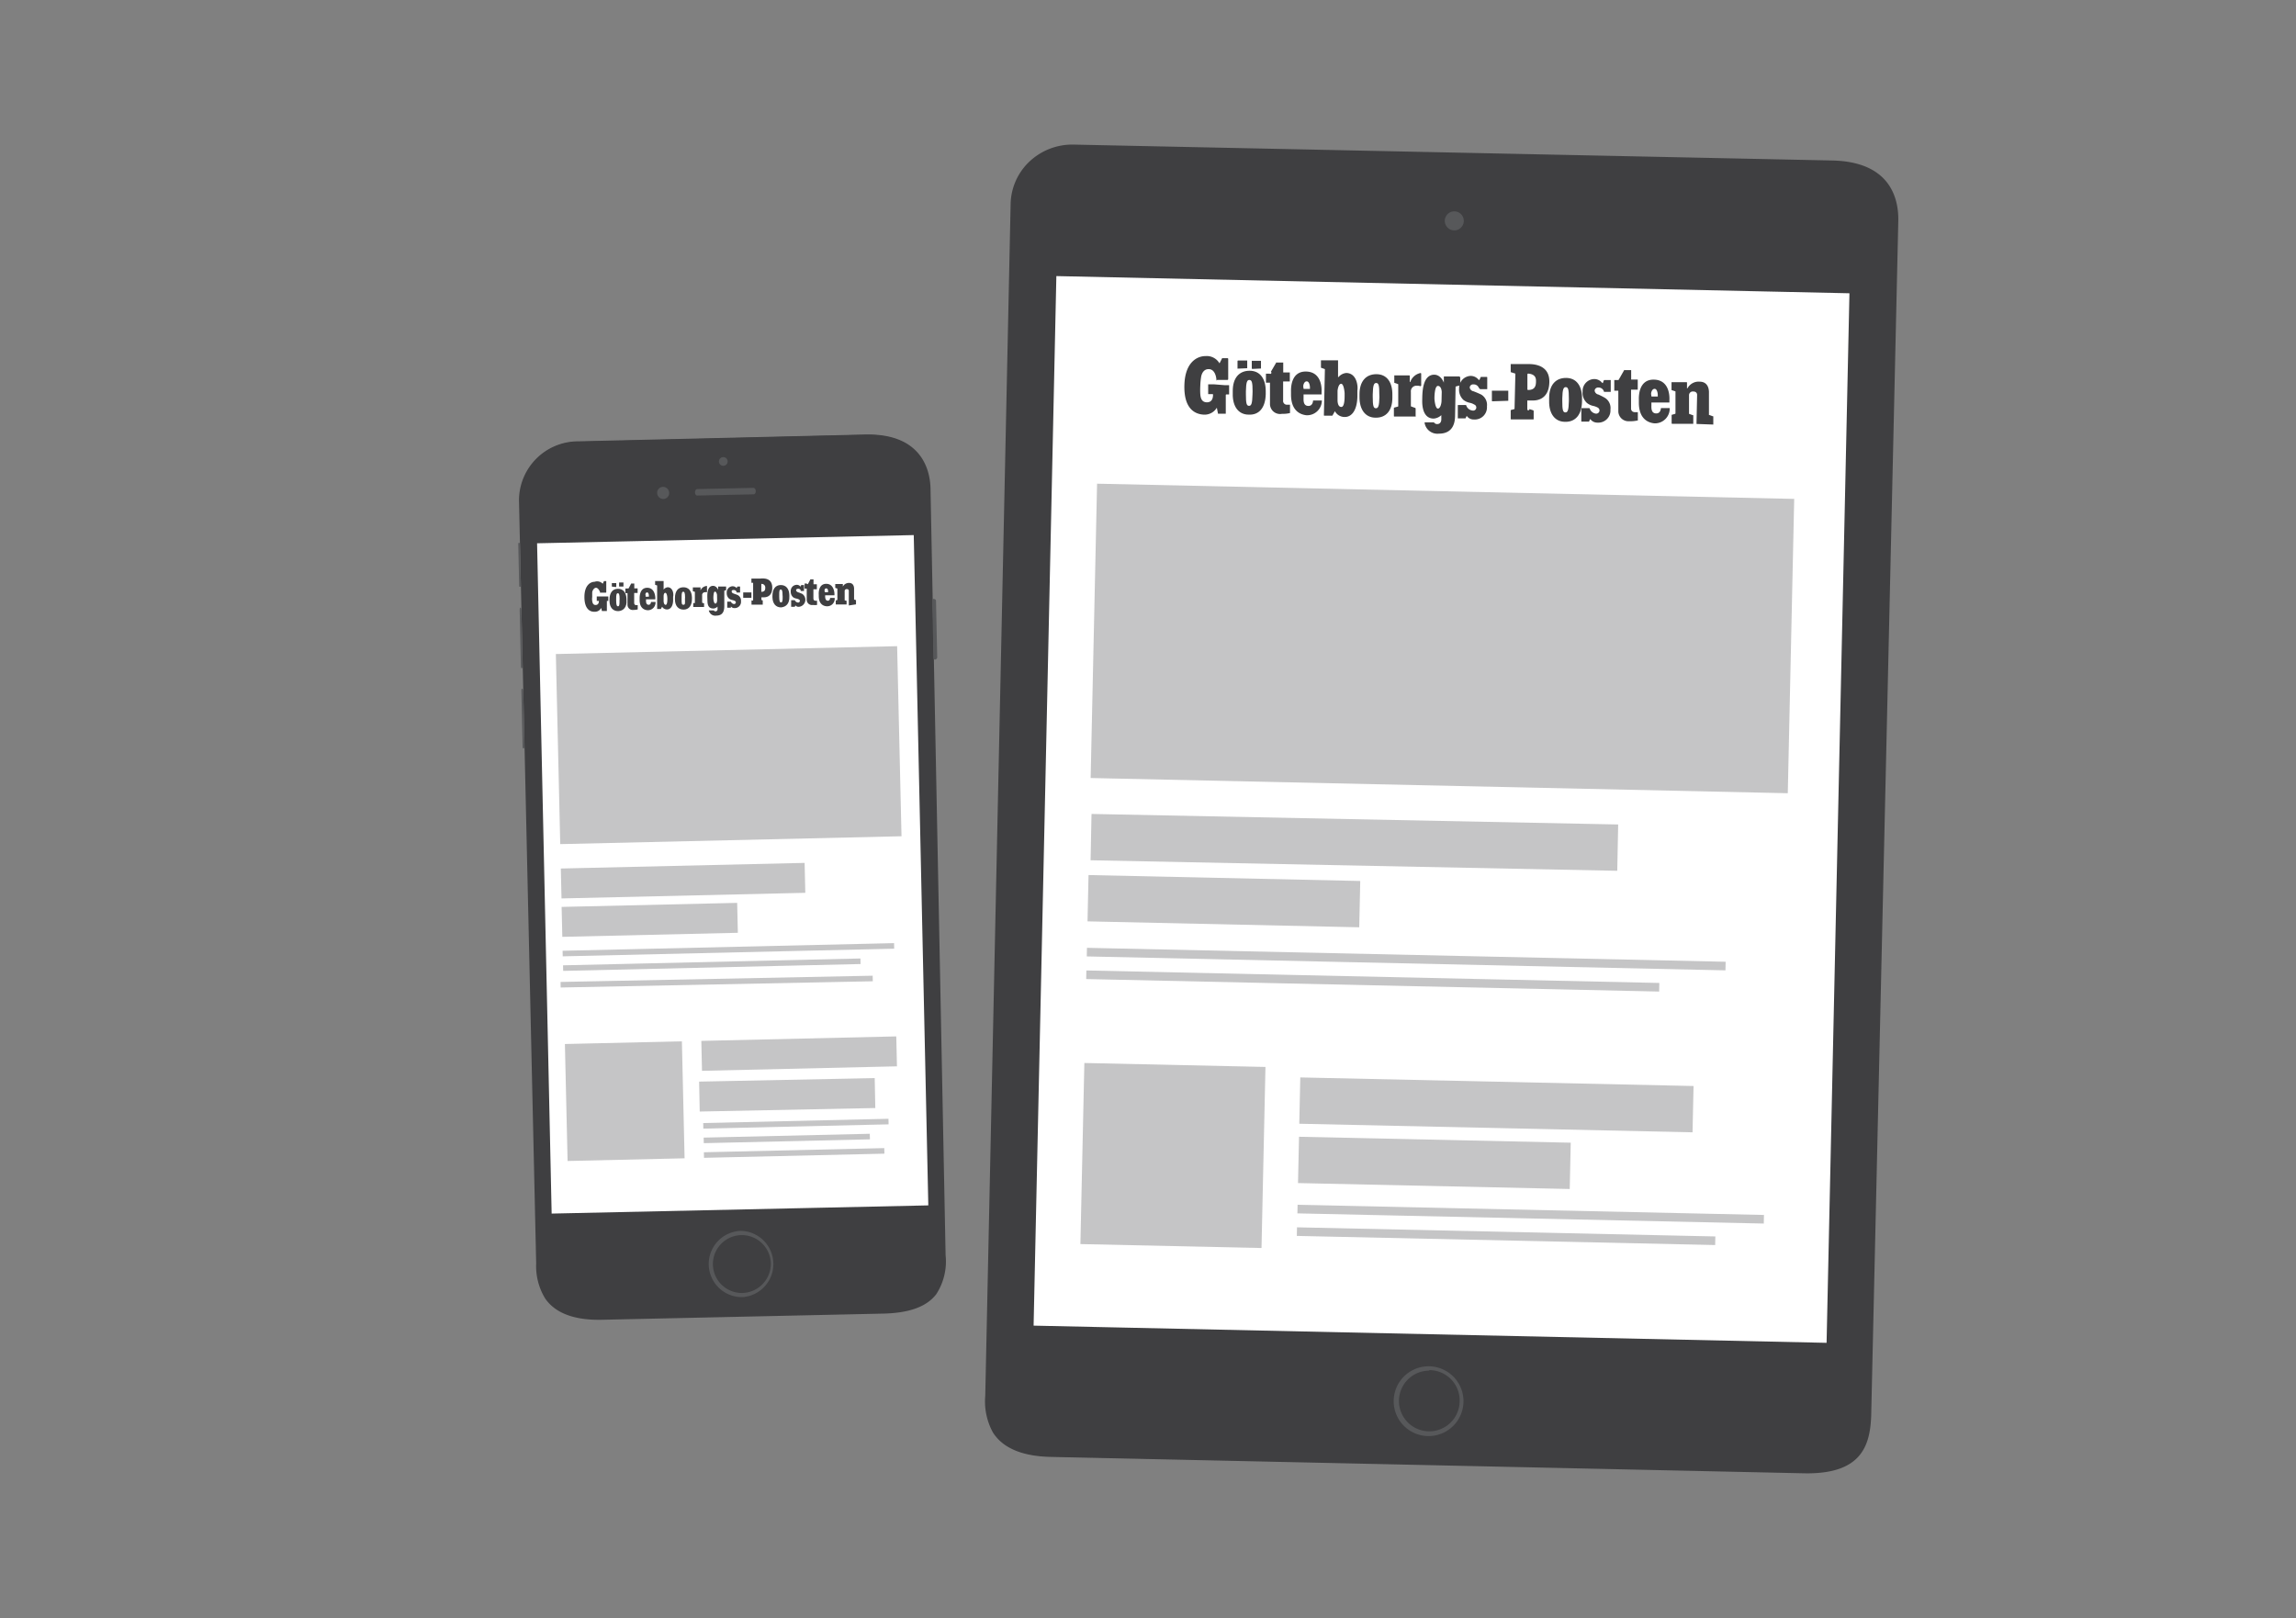 <svg id="gp_digital" data-name="gp digital" xmlns="http://www.w3.org/2000/svg" viewBox="0 0 227 160"><rect x="0" y="0" width="227" height="160" fill="#808080" stroke="none"/><defs><style>.cls-1,.cls-4{fill:#3f3f41;}.cls-2{fill:#fff;}.cls-3{fill:#57585a;}.cls-4{opacity:0.3;}.cls-5{fill:none;}</style></defs><title>Göteborg-Pposten | e-tidning</title><path class="cls-1" d="M181.16,16c5.13.11,6.48,3.06,6.42,5.89L184.85,140c-.06,2.77-.72,5.7-6.53,5.58L103.89,144c-6.55-.14-6.41-4.3-6.37-6L100,20.07a6,6,0,0,1,6.2-5.65Z"/><path class="cls-1" d="M178.32,145.68l-74.43-1.62c-2.83-.06-4.76-.88-5.73-2.43a6.4,6.4,0,0,1-.75-3.63V138L99.92,20.07a5.94,5.94,0,0,1,1.76-4,6.18,6.18,0,0,1,4.55-1.77l74.93,1.57c5.79.13,6.57,3.82,6.52,6L185,140C184.89,143,184,145.81,178.32,145.68ZM181.16,16.1l-74.94-1.58a5.86,5.86,0,0,0-6.09,5.55L97.62,138a6.21,6.21,0,0,0,.72,3.52c.93,1.49,2.8,2.27,5.55,2.33l74.44,1.62c2.59.06,4.34-.48,5.34-1.66a6,6,0,0,0,1.08-3.82l2.72-118.1c.05-2.11-.71-5.67-6.31-5.79Z"/><rect class="cls-2" x="90.5" y="40.72" width="104.03" height="78.63" transform="translate(59.4 220.78) rotate(-88.75)"/><path class="cls-1" d="M180.8,133,102,131.29l2.27-104.22,78.82,1.72Zm-78.61-1.92,78.4,1.7L182.85,29l-78.41-1.7Z"/><path class="cls-3" d="M141.17,142a3.45,3.45,0,1,1,3.52-3.37A3.45,3.45,0,0,1,141.17,142Zm.14-6.47a3,3,0,1,0,3,3.09A3,3,0,0,0,141.31,135.48Z"/><path class="cls-3" d="M144.72,21.9a.94.94,0,1,1-.92-1,.94.94,0,0,1,.92,1"/><rect class="cls-4" x="108.14" y="48.57" width="68.94" height="29.11" transform="translate(1.41 -3.09) rotate(1.25)"/><rect class="cls-4" x="107.69" y="81.22" width="52.07" height="4.58" transform="matrix(1, 0.02, -0.02, 1, 1.85, -2.89)"/><rect class="cls-4" x="107.57" y="86.81" width="26.87" height="4.58" transform="translate(1.97 -2.61) rotate(1.25)"/><rect class="cls-4" x="107.45" y="94.4" width="63.16" height="0.85" transform="translate(2.1 -3) rotate(1.25)"/><rect class="cls-4" x="107.4" y="96.57" width="56.66" height="0.85" transform="translate(2.14 -2.93) rotate(1.25)"/><rect class="cls-4" x="128.51" y="106.95" width="38.89" height="4.58" transform="translate(2.41 -3.19) rotate(1.25)"/><rect class="cls-4" x="128.39" y="112.69" width="26.87" height="4.58" transform="translate(2.53 -3.06) rotate(1.25)"/><rect class="cls-4" x="128.28" y="119.62" width="46.12" height="0.85" transform="translate(2.65 -3.26) rotate(1.25)"/><rect class="cls-4" x="128.23" y="121.8" width="41.37" height="0.85" transform="translate(2.69 -3.21) rotate(1.25)"/><path class="cls-1" d="M158.59,38.75s0,0,0,0l.66,0s0,0,0,0l0-1.17s0,0-.05,0h-.53s0,0-.06,0-.12.26-.14.29,0,0-.06,0a1,1,0,0,0-.81-.39,1.18,1.18,0,0,0-1.13,1.22,1.37,1.37,0,0,0,.42,1.14,1.5,1.5,0,0,0,.64.3,1.62,1.62,0,0,1,.43.16.34.34,0,0,1,.18.31.33.33,0,0,1-.37.29.75.75,0,0,1-.59-.48s0-.06-.07-.06l-.71,0c-.06,0-.06,0-.06.09l0,1.17s0,.06,0,.07h.7a.06.06,0,0,0,.06,0l.12-.26s0,0,0,0a.86.86,0,0,0,.73.36,1.2,1.2,0,0,0,1.27-1.29,1.18,1.18,0,0,0-.56-1.17A6.59,6.59,0,0,0,158,39c-.09,0-.34-.15-.34-.4a.34.34,0,0,1,.37-.28.55.55,0,0,1,.53.34Z"/><path class="cls-1" d="M160.06,37.51s.49-.86.52-.91,0,0,.07,0h.62s0,0,0,0l0,.93s0,0,0,0l.65,0s0,0,0,0l0,1s0,0,0,0h-.66s0,0,0,0l0,1.79c0,.06-.05.43.41.44l.26,0s0,0,0,0v.82s0,0-.05,0a3,3,0,0,1-.79.07A1,1,0,0,1,160,40.71l0-2.08s0,0,0,0h-.4s0,0,0-.05,0-1,0-1,0,0,0,0H160A.13.13,0,0,0,160.06,37.51Z"/><path class="cls-1" d="M130.69,39.6s0,0,0,0l-.87,0s0,0,0,0,0,.55-.47.54-.48-.47-.47-.79V39s0,0,0,0l1.78,0s0,0,0,0v-.26s.16-1.93-1.48-2-1.54,1.82-1.54,2v.27c0,1.75,1.08,2,1.52,2.05A1.46,1.46,0,0,0,130.69,39.6Zm-1.84-1.42c0-.11.09-.48.35-.47s.31.47.31.57v.18s0,0,0,0h-.62s0,0,0,0A1.72,1.72,0,0,1,128.85,38.18Z"/><path class="cls-1" d="M165.08,40.35s0,0,0,0l-.87,0s0,0,0,0,0,.54-.47.53-.48-.47-.47-.78c0-.16,0-.29,0-.3a0,0,0,0,1,0,0l1.78,0s0,0,0,0v-.26s.16-1.93-1.48-2-1.54,1.82-1.54,2v.27c0,1.75,1.08,2,1.52,2.05A1.46,1.46,0,0,0,165.08,40.35Zm-1.84-1.42c0-.12.09-.48.35-.48s.31.48.31.58v.18s0,0,0,0h-.62s0,0,0,0A1.72,1.72,0,0,1,163.24,38.93Z"/><path class="cls-1" d="M123.46,41c-1,0-1.61-.79-1.58-2.09v-.25c0-1.3.64-2,1.67-2s1.61.79,1.59,2.09V39C125.1,40.31,124.49,41.05,123.46,41Zm.38-2.31c0-.87-.07-1.11-.31-1.12s-.33.23-.35,1.11V39c0,.88.06,1.12.3,1.13s.33-.24.35-1.11Z"/><path class="cls-1" d="M123.31,36.41s0,0,0,0v-.76s0,0-.05,0l-.85,0s-.06,0-.06.05v.75s0,0,.06,0Z"/><path class="cls-1" d="M124.67,36.44s0,0,0,0l0-.76s0,0-.06,0l-.85,0s0,0,0,0l0,.75s0,.05.06.05Z"/><path class="cls-1" d="M136,41.3c-1,0-1.61-.79-1.59-2.09V39c0-1.3.64-2,1.67-2s1.61.79,1.58,2.09v.25C137.66,40.58,137.05,41.32,136,41.3Zm.37-2.3c0-.88-.06-1.12-.3-1.13s-.33.24-.35,1.11v.27c0,.87.07,1.12.31,1.12s.33-.23.35-1.11Z"/><path class="cls-1" d="M125.65,36.76s.5-.86.53-.91,0,0,.07,0h.62s0,0,0,0l0,.93s0,.05,0,.05h.65s0,0,0,0l0,.89s0,0,0,0l-.66,0s0,0,0,0l0,1.86a.38.38,0,0,0,.41.44l.27,0s0,0,0,0l0,.82s0,0,0,0a2.87,2.87,0,0,1-.79.08A1,1,0,0,1,125.56,40l0-2.16s0,0,0,0h-.4s0,0,0,0l0-.89s0,0,0,0h.36A.09.09,0,0,0,125.65,36.76Z"/><path class="cls-1" d="M146.33,38.48s0,0,0,0l.66,0s.05,0,.05,0l0-1.16s0-.05-.05-.05h-.53s0,0-.06,0a3,3,0,0,1-.14.3s0,0-.06,0a1,1,0,0,0-.81-.4,1.19,1.19,0,0,0-1.13,1.23,1.39,1.39,0,0,0,.42,1.14,1.54,1.54,0,0,0,.64.29,1.32,1.32,0,0,1,.43.17.31.31,0,0,1-.19.59.73.73,0,0,1-.59-.48s0-.06-.07-.06h-.7c-.07,0-.07,0-.07.08l0,1.17s0,.07,0,.07h.7s.05,0,.06,0l.12-.25s0,0,0,0a.83.83,0,0,0,.73.36,1.2,1.2,0,0,0,1.27-1.29,1.19,1.19,0,0,0-.56-1.17,8.69,8.69,0,0,0-.8-.34c-.09,0-.34-.15-.34-.39a.33.33,0,0,1,.37-.28.54.54,0,0,1,.53.34Z"/><path class="cls-1" d="M154.74,41.71c-1,0-1.61-.79-1.58-2.09v-.25c0-1.3.64-2,1.67-2s1.61.79,1.58,2.09v.25C156.38,41,155.77,41.73,154.74,41.71Zm.37-2.3c0-.88-.06-1.12-.3-1.13s-.33.24-.35,1.11v.27c0,.87.06,1.11.3,1.12s.33-.23.35-1.11Z"/><path class="cls-1" d="M167.73,41.92a0,0,0,0,1,0-.05s.06-2.78.06-2.82,0-.34-.4-.34a.37.37,0,0,0-.4.36l0,1.78c0,.06,0,.07,0,.07l.36.13c.06,0,.06,0,.06.07l0,.71c0,.05,0,.08,0,.08l-2.07,0s-.07,0-.07-.06,0-.71,0-.76,0-.07,0-.07l.32-.09s.06,0,.06-.07l0-2.16a0,0,0,0,0,0,0l-.39-.13s0,0,0-.05,0-.73,0-.73,0,0,0,0l1.47,0a.05.05,0,0,1,.06.06v.54c0,.06,0,0,.05,0a1.25,1.25,0,0,1,1.2-.65c.72,0,.93.57.92,1.09,0,.22,0,2.06,0,2.13a.06.06,0,0,0,0,.06l.38.14c.05,0,.05,0,.05,0l0,.73c0,.05,0,.09,0,.09Z"/><path class="cls-1" d="M139.43,37.77s-.05,0-.05,0v-.6s0-.05-.06-.05l-1.47,0s0,0,0,0,0,.7,0,.73,0,0,0,0l.39.14s0,0,0,0l0,2.15c0,.06,0,.05-.06.07l-.32.09s-.05,0-.05.07,0,.72,0,.76,0,.06.07.06l2.08,0c.05,0,0,0,0-.08l0-.71s0-.05-.06-.07l-.36-.13s-.05,0-.05-.07,0-1.34,0-1.38a.55.55,0,0,1,.56-.61,1.26,1.26,0,0,1,.4.05s0,0,.06-.06l0-1.12c0-.08,0-.13-.09-.12A1.36,1.36,0,0,0,139.43,37.77Z"/><path class="cls-1" d="M149.12,39.63a0,0,0,0,0,0,0l0-1s0,0-.05,0l-1.57,0s0,0,0,0l0,1s0,.05.06.05Z"/><path class="cls-1" d="M151,40.48l0-.88s0-.05,0,0h.53c.18,0,1.61.06,1.65-1.82S151.3,36,151,36l-1.64,0s0,0,0,0l0,.81s0,0,.05,0l.34.11s.07,0,.07.06-.07,3.08-.08,3.41c0,.06,0,.06-.06.07l-.32.09s0,0,0,.07,0,.75,0,.79a.05.05,0,0,0,.06.06l2.16,0c.05,0,.05,0,.05-.09v-.73s0-.06-.05-.08l-.37-.12A.07.07,0,0,1,151,40.48Zm.86-2.77c0,.41-.08.86-.79.85,0,0-.06,0-.06-.07l0-1.5s.06-.05.07-.05C151.82,37,151.87,37.42,151.86,37.71Z"/><path class="cls-1" d="M144.25,37.22l-1.44,0s-.06,0-.06,0,0,.56,0,.62,0,0,0,0-.26-.77-.94-.79c-1.26,0-1.18,2-1.2,2.58,0,.33,0,1.74,1.12,1.76a1.22,1.22,0,0,0,.77-.34s0,0,0,0v.42c0,.23-.12.46-.39.46a.36.36,0,0,1-.34-.17s0,0,0,0l-.92,0s0,0,0,.07a1.28,1.28,0,0,0,1.41,1.05c1.52,0,1.59-1.27,1.6-1.78,0,0,.05-2.77.05-2.83s0-.05.06-.06a3,3,0,0,1,.35-.09s.05,0,.05-.05l0-.77C144.29,37.22,144.26,37.22,144.25,37.22Zm-1.73,2.45c0,.14-.09.73-.36.73s-.34-.92-.34-1,0-1.25.35-1.24.38.58.37.66Z"/><path class="cls-1" d="M133.11,36.88a1.14,1.14,0,0,0-.77.4s-.05,0-.05,0,0-.61,0-.72l0-.93s0,0-.05,0l-1.64,0s0,0,0,0,0,.7,0,.73,0,0,0,0l.39.14s0,0,0,0-.09,4.19-.1,4.53c0,.05,0,.07.05.07l.73,0s.05,0,.06,0l.25-.44s0,0,0,0a1.08,1.08,0,0,0,1,.57c.61,0,1.19-.59,1.22-2v-.62C134.27,38.28,134.19,36.91,133.11,36.88Zm-.5,3.36c-.36,0-.37-.58-.37-.65l0-.91c0-.14.09-.73.36-.73s.35.92.34,1S133,40.25,132.61,40.24Z"/><path class="cls-1" d="M119.18,35.21c-.78,0-2,.56-2.08,2.81S118,40.94,119,41a1.42,1.42,0,0,0,1.31-.69c0-.05,0-.06,0,0s.11.56.11.6,0,0,0,0l.77,0s0,0,0,0,0-1.06,0-1.85c0,0,0-.06.07-.06h.26s0,0,0-.05l0-.86s0,0,0,0h-.4L120,38h-.55s0,0,0,.05l0,.86s0,.06,0,.06h.42s.07,0,.06.06c0,.42-.16.76-.62.75s-.61-.35-.64-.82a7,7,0,0,1,0-.81,6.62,6.62,0,0,1,.07-.8c.06-.49.32-.86.76-.85.6,0,.74.74.76,1s0,.06.11.07l.95,0c.11,0,.11-.06.11-.13l0-1.89c0-.09,0-.13-.08-.13h-.45a.07.07,0,0,0-.07,0l-.26.51A1.46,1.46,0,0,0,119.18,35.21Z"/><rect class="cls-4" x="107.02" y="105.3" width="17.91" height="17.91" transform="translate(2.51 -2.5) rotate(1.25)"/><path class="cls-1" d="M85.44,43c5-.1,6.39,2.7,6.45,5.43l1.5,75.67c.06,2.68-.46,5.55-6.08,5.67l-27.81.6c-6.34.14-6.37-3.88-6.41-5.53L51.4,49.41a5.75,5.75,0,0,1,5.75-5.72Z"/><path class="cls-1" d="M87.34,129.89h0l-27.82.61c-2.73.06-4.63-.65-5.63-2.12a6.17,6.17,0,0,1-.88-3.47v0l-1.7-75.45a5.85,5.85,0,0,1,5.85-5.82h0l28.29-.67C91,42.8,92,46.33,92,48.45l1.49,75.67a5.94,5.94,0,0,1-.93,3.86C91.61,129.21,89.9,129.83,87.34,129.89Zm-30.2-86.1a5.66,5.66,0,0,0-5.64,5.62l1.7,75.49a5.92,5.92,0,0,0,.84,3.37c1,1.4,2.8,2.08,5.46,2l27.81-.61h0c2.5-.05,4.16-.65,5.07-1.83a5.75,5.75,0,0,0,.88-3.73L91.79,48.45c-.1-4.75-4-5.37-6.34-5.32l-28.3.66Z"/><path class="cls-3" d="M66.16,48.73a.59.59,0,0,1-.58.61.61.61,0,0,1-.61-.59.59.59,0,0,1,.58-.61.61.61,0,0,1,.61.59"/><path class="cls-3" d="M71.94,45.63a.43.43,0,1,1-.44-.43.43.43,0,0,1,.44.43"/><path class="cls-3" d="M74.72,48.56c0-.18-.1-.32-.23-.32l-5.56.12c-.13,0-.22.15-.22.33s.11.32.23.31l5.57-.12C74.63,48.88,74.73,48.74,74.72,48.56Z"/><path class="cls-3" d="M73.42,128.26h0a3.28,3.28,0,0,1-3.35-3.2,3.28,3.28,0,0,1,3.2-3.35h0a3.28,3.28,0,0,1,.15,6.55Zm-.14-6.13a2.86,2.86,0,0,0,.13,5.72h0a2.89,2.89,0,0,0,2.8-2.93h0a2.87,2.87,0,0,0-2.93-2.79Z"/><path class="cls-3" d="M92.66,65a.24.24,0,0,1-.23.22h0c-.12,0-.14-.12-.14-.21l-.12-5.6c0-.09,0-.19.13-.19h0c.13,0,.24.09.24.18Z"/><path class="cls-3" d="M51.5,57.92a.09.09,0,0,1-.1.1h0c-.06,0-.07,0-.07-.1l-.09-4.08c0-.06,0-.18.07-.18h0c.06,0,.1.11.1.18Z"/><path class="cls-3" d="M51.85,73.86c0,.09,0,.14-.1.14h0c-.06,0-.07,0-.08-.13l-.12-5.58c0-.09,0-.19.07-.19h0c.06,0,.1.09.11.18Z"/><path class="cls-3" d="M51.67,65.88c0,.09,0,.2-.09.2h0c-.07,0-.08-.1-.08-.19l-.12-5.58c0-.1,0-.23.07-.23h0c.06,0,.1.13.1.22Z"/><rect class="cls-2" x="53.71" y="53.21" width="37.46" height="66.54" transform="translate(-1.86 1.59) rotate(-1.24)"/><path class="cls-1" d="M92,119.43h-.1l-37.56.82v-.11L52.88,53.52H53l37.55-.82v.11ZM54.54,120l37.24-.81L90.34,52.91l-37.24.81Z"/><rect class="cls-4" x="55.17" y="64.28" width="33.75" height="18.8" transform="translate(-1.68 1.68) rotate(-1.32)"/><rect class="cls-4" x="55.48" y="85.6" width="24.11" height="2.96" transform="translate(-1.99 1.58) rotate(-1.32)"/><rect class="cls-4" x="55.56" y="89.47" width="17.36" height="2.96" transform="translate(-2.08 1.51) rotate(-1.32)"/><rect class="cls-4" x="55.63" y="93.63" width="32.78" height="0.55" transform="translate(-2.15 1.69) rotate(-1.32)"/><rect class="cls-4" x="55.67" y="95.11" width="29.41" height="0.55" transform="translate(-2.18 1.65) rotate(-1.32)"/><rect class="cls-4" x="69.37" y="102.7" width="19.28" height="2.96" transform="translate(-2.38 1.85) rotate(-1.32)"/><rect class="cls-4" x="69.46" y="106.51" width="17.36" height="2.96" transform="matrix(1, -0.02, 0.02, 1, -2.47, 1.83)"/><rect class="cls-4" x="69.53" y="110.84" width="18.32" height="0.55" transform="translate(-2.54 1.84) rotate(-1.32)"/><rect class="cls-4" x="69.57" y="112.3" width="16.43" height="0.55" transform="translate(-2.57 1.82) rotate(-1.32)"/><rect class="cls-4" x="69.6" y="113.73" width="17.84" height="0.55" transform="translate(-2.61 1.84) rotate(-1.32)"/><rect class="cls-4" x="55.7" y="96.54" width="30.86" height="0.55" transform="matrix(1, -0.02, 0.02, 1, -2.21, 1.67)"/><path class="cls-1" d="M79.15,58.44s0,0,0,0h.34a0,0,0,0,0,0,0l0-.59s0,0,0,0h-.28s0,0,0,0a1.38,1.38,0,0,1-.06.16s0,0,0,0a.47.47,0,0,0-.42-.18.6.6,0,0,0-.55.65.71.71,0,0,0,.24.58.85.85,0,0,0,.33.13.83.83,0,0,1,.23.08.15.15,0,0,1,.1.15.17.17,0,0,1-.19.16.39.39,0,0,1-.31-.23s0,0,0,0h-.36s0,0,0,0V60s0,0,0,0h.36s0,0,0,0l.06-.14s0,0,0,0A.41.41,0,0,0,79,60a.7.7,0,0,0,.31-1.28,4.45,4.45,0,0,0-.42-.16s-.18-.07-.18-.19.1-.15.19-.15a.25.25,0,0,1,.27.16Z"/><path class="cls-1" d="M79.87,57.77s.24-.45.25-.48,0,0,0,0h.31s0,0,0,0v.48s0,0,0,0h.33s0,0,0,0v.5s0,0,0,0h-.34s0,0,0,0l0,.92s0,.22.22.21h.14s0,0,0,0v.42s0,0,0,0a1.92,1.92,0,0,1-.41,0,.52.52,0,0,1-.61-.55l0-1.07s0,0,0,0h-.21s0,0,0,0v-.5s0,0,0,0h.18A0,0,0,0,0,79.87,57.77Z"/><path class="cls-1" d="M64.81,59.52s0,0,0,0h-.45s0,0,0,0,0,.28-.23.28-.26-.23-.26-.39a1.19,1.19,0,0,0,0-.15l0,0,.92,0s0,0,0,0v-.14s0-1-.8-1-.75,1-.75,1.08v.14c0,.9.6,1,.83,1A.76.76,0,0,0,64.81,59.52Zm-1-.68c0-.06,0-.25.16-.26s.18.24.18.29V59s0,0,0,0h-.32s0,0,0,0A.85.85,0,0,1,63.83,58.84Z"/><path class="cls-1" d="M82.52,59.12s0,0,0,0h-.45s0,0,0,0,0,.28-.22.28-.26-.23-.27-.39v-.15l0,0,.92,0s0,0,0,0v-.13s0-1-.81-1-.75,1-.74,1.08v.14c0,.9.6,1,.83,1A.74.74,0,0,0,82.52,59.12Zm-1-.69c0-.06,0-.25.17-.25s.18.23.18.28v.1s0,0,0,0h-.31s0,0,0,0Z"/><path class="cls-1" d="M61.12,60.43c-.53,0-.85-.37-.86-1v-.13c0-.67.29-1.07.82-1.08s.84.37.86,1v.13C62,60,61.65,60.41,61.12,60.43Zm.14-1.2c0-.45-.06-.57-.18-.57s-.17.13-.16.58v.14c0,.45.06.57.18.57s.16-.13.15-.58Z"/><path class="cls-1" d="M60.93,58.05s0,0,0,0v-.39s0,0,0,0h-.44s0,0,0,0V58s0,0,0,0Z"/><path class="cls-1" d="M61.64,58s0,0,0,0v-.4s0,0,0,0h-.43s0,0,0,0V58a0,0,0,0,0,0,0Z"/><path class="cls-1" d="M67.59,60.28c-.53,0-.85-.37-.86-1v-.13c0-.67.28-1.07.82-1.08s.84.37.86,1v.13C68.42,59.87,68.12,60.27,67.59,60.28Zm.14-1.2c0-.45-.06-.57-.18-.57s-.17.13-.16.58v.14c0,.45,0,.57.18.57s.16-.13.15-.58Z"/><path class="cls-1" d="M62.15,58.18s.24-.45.25-.48,0,0,0,0h.31s0,0,0,0v.48s0,0,0,0h.33s0,0,0,0v.45s0,0,0,0h-.34s0,0,0,0l0,1s0,.22.22.21l.13,0s0,0,0,0v.42s0,0,0,0a1.66,1.66,0,0,1-.4.05.52.52,0,0,1-.61-.55l0-1.11s0,0,0,0h-.21s0,0,0,0v-.46l0,0h.19A0,0,0,0,0,62.15,58.18Z"/><path class="cls-1" d="M72.83,58.59s0,0,0,0h.34s0,0,0,0V58s0,0,0,0H72.9s0,0,0,0-.06.14-.07.15,0,0,0,0a.53.53,0,0,0-.43-.18.61.61,0,0,0-.55.66.71.71,0,0,0,.24.57.88.88,0,0,0,.34.14c.22.06.19.06.22.08a.15.15,0,0,1,.1.15c0,.1-.08.15-.18.16a.38.38,0,0,1-.31-.24s0,0,0,0h-.36s0,0,0,0l0,.6s0,0,0,0h.36l0,0,0-.13s0,0,0,0a.44.44,0,0,0,.38.17.62.62,0,0,0,.62-.69.61.61,0,0,0-.31-.59c-.09-.05-.35-.13-.42-.16s-.18-.07-.19-.2.1-.15.19-.15a.29.29,0,0,1,.28.16Z"/><path class="cls-1" d="M77.23,60.06c-.53,0-.84-.37-.86-1v-.13c0-.67.28-1.07.81-1.08s.85.37.86,1V59C78.06,59.65,77.76,60,77.23,60.06Zm.14-1.2c0-.45-.06-.57-.18-.57s-.16.13-.15.58V59c0,.45.06.57.18.57s.17-.13.16-.58Z"/><path class="cls-1" d="M83.92,59.87s0,0,0,0,0-1.43,0-1.45,0-.17-.21-.17a.19.19,0,0,0-.2.2l0,.91s0,0,0,0l.19.05a0,0,0,0,1,0,0v.36s0,0,0,0l-1.07,0a0,0,0,0,1,0,0s0-.37,0-.39,0,0,0,0l.16-.06s0,0,0,0l0-1.12h0l-.21-.07s0,0,0,0v-.38s0,0,0,0l.75,0a0,0,0,0,1,0,0V58s0,0,0,0a.68.68,0,0,1,.61-.36c.37,0,.49.27.5.54,0,.11,0,1.06,0,1.1s0,0,0,0l.19.06s0,0,0,0v.37s0,.05,0,.05Z"/><path class="cls-1" d="M69.26,58.38s0,0,0,0v-.3a0,0,0,0,0,0,0l-.76,0h0v.38s0,0,0,0l.2.06s0,0,0,0l0,1.11s0,0,0,0l-.16,0s0,0,0,0,0,.37,0,.39a0,0,0,0,0,0,0l1.07,0s0,0,0,0v-.36s0,0,0,0l-.19-.06s0,0,0,0l0-.71a.28.28,0,0,1,.27-.33.73.73,0,0,1,.21,0s0,0,0,0V58c0-.05,0-.07,0-.06A.72.72,0,0,0,69.26,58.38Z"/><path class="cls-1" d="M74.29,59.11s0,0,0,0l0-.53s0,0,0,0l-.81,0s0,0,0,0v.53s0,0,0,0Z"/><path class="cls-1" d="M75.28,59.51v-.45s0,0,0,0h.27c.09,0,.83,0,.8-1s-1-.86-1.21-.85l-.85,0s0,0,0,0v.42s0,0,0,0l.17,0s0,0,0,0,0,1.58,0,1.75,0,0,0,0l-.16,0s0,0,0,0,0,.38,0,.41,0,0,0,0l1.11,0s0,0,0-.05v-.37s0,0,0,0l-.19-.06S75.28,59.54,75.28,59.51Zm.38-1.45c0,.22,0,.45-.39.46,0,0,0,0,0,0l0-.78s0,0,0,0A.35.35,0,0,1,75.66,58.06Z"/><path class="cls-1" d="M71.73,58,71,58s0,0,0,0v.32s0,0,0,0-.15-.39-.5-.39c-.65,0-.57,1-.56,1.36s0,.89.61.88a.62.62,0,0,0,.39-.19s0,0,0,0v.22a.21.21,0,0,1-.18.25.21.21,0,0,1-.19-.09h-.49s0,0,0,0a.65.65,0,0,0,.75.51c.78,0,.78-.69.78-1,0,0,0-1.43,0-1.46s0,0,0,0l.18-.06s0,0,0,0V58S71.74,58,71.73,58Zm-.83,1.3c0,.07,0,.38-.17.38s-.2-.46-.2-.53,0-.64.15-.65.21.29.21.33Z"/><path class="cls-1" d="M66,58.07a.58.58,0,0,0-.39.23s0,0,0,0,0-.32,0-.37v-.48s0,0,0,0l-.84,0s0,0,0,0v.38s0,0,0,0l.2.06,0,0s0,2.16,0,2.33,0,0,0,0h.37s0,0,0,0l.12-.23s0,0,0,0a.55.55,0,0,0,.51.27c.31,0,.6-.33.58-1V59C66.62,58.76,66.54,58.06,66,58.07Zm-.18,1.74c-.18,0-.2-.29-.21-.33V59c0-.07,0-.38.17-.38s.2.47.2.54S66,59.81,65.81,59.81Z"/><path class="cls-1" d="M58.78,57.53c-.4,0-1,.34-1,1.5s.53,1.48,1,1.46a.69.69,0,0,0,.66-.38s0,0,0,0,.07.29.07.31,0,0,0,0H60s0,0,0,0l0-1s0,0,0,0h.14a0,0,0,0,0,0,0v-.44s0,0,0,0h-.2l-.68,0H59s0,0,0,0v.44a0,0,0,0,0,0,0h.21a0,0,0,0,1,0,0c0,.21-.07.39-.31.4s-.32-.17-.35-.41,0-.27,0-.42,0-.28,0-.41.15-.45.37-.46.4.37.42.48,0,0,.06,0h.49c.05,0,.05,0,.05-.07l0-1s0-.07,0-.07h-.23a0,0,0,0,0,0,0,2.36,2.36,0,0,1-.12.26A.76.76,0,0,0,58.78,57.53Z"/><rect class="cls-4" x="55.98" y="103.1" width="11.57" height="11.57" transform="translate(-2.49 1.45) rotate(-1.32)"/><rect class="cls-5" x="30" y="5.08" width="167" height="117"/></svg>